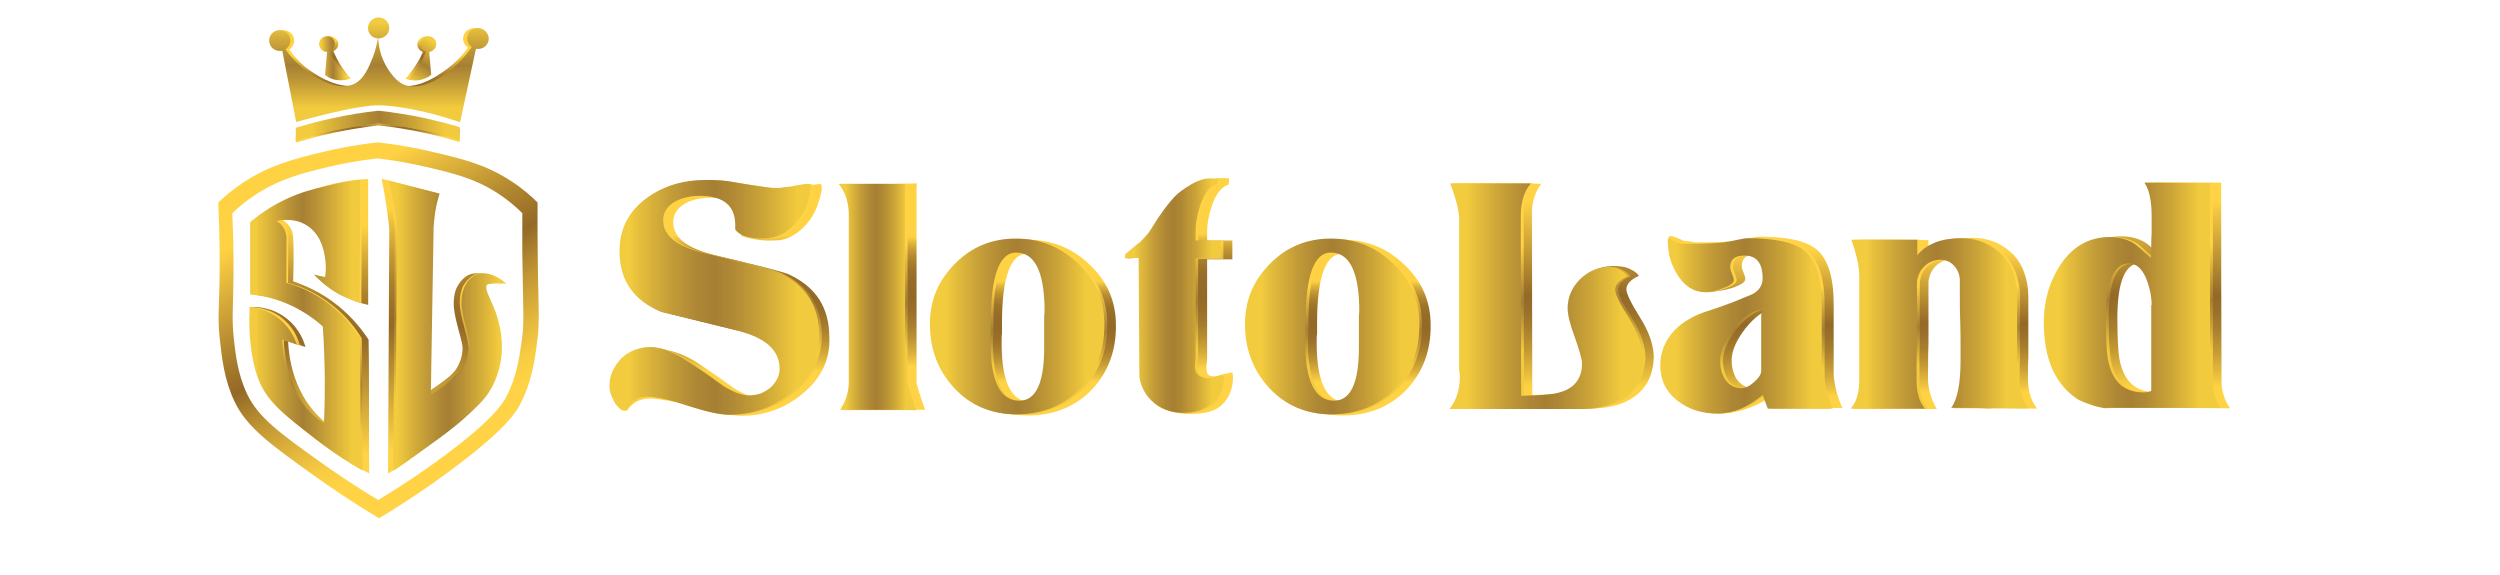 <svg width="126" height="29" viewBox="0 0 126 29" fill="none" xmlns="http://www.w3.org/2000/svg">
<path d="M40.435 19.853C39.545 20.596 38.51 20.958 37.31 20.958C36.947 20.958 36.365 20.805 35.203 20.501C35.203 20.501 34.385 20.291 33.186 20.12C32.877 20.081 32.423 20.024 32.005 20.291C31.805 20.424 31.678 20.577 31.605 20.691C31.369 20.748 31.206 20.615 31.187 20.501C31.187 20.405 31.296 20.272 31.46 20.234C31.333 20.005 31.26 19.777 31.26 19.529C31.26 19.262 31.315 18.996 31.424 18.767C31.46 18.672 31.514 18.596 31.551 18.52C31.66 18.348 31.751 18.253 31.86 18.158C32.187 17.815 32.368 17.643 32.441 17.605C32.532 17.567 32.659 17.51 33.077 17.567C33.349 17.586 34.113 17.681 34.876 18.119C35.057 18.215 35.312 18.386 35.33 18.405C35.512 18.52 35.693 18.653 35.893 18.786C36.238 19.015 36.493 19.205 36.674 19.339C36.856 19.472 36.965 19.548 37.02 19.586C37.528 19.891 37.946 20.044 38.273 20.044C38.491 20.044 38.691 20.005 38.873 19.948C39.054 19.872 39.218 19.777 39.363 19.663C39.509 19.529 39.618 19.396 39.709 19.224C39.8 19.053 39.836 18.881 39.836 18.691C39.836 17.777 39.145 17.148 37.746 16.786C37.092 16.634 36.438 16.462 35.802 16.31C35.166 16.157 34.512 15.986 33.858 15.834C32.459 15.243 31.769 14.233 31.769 12.767C31.769 11.662 32.223 10.766 33.132 10.1C33.368 9.928 34.549 9.052 36.111 9.185C37.274 9.281 37.674 9.852 38.964 9.757C39.382 9.719 39.709 9.643 39.927 9.566C39.999 9.566 40.127 9.566 40.272 9.528C40.508 9.471 40.508 9.395 40.726 9.338C40.908 9.3 40.89 9.338 41.235 9.281C41.307 9.262 41.326 9.262 41.362 9.281C41.507 9.376 41.344 9.928 41.289 10.081C41.199 10.366 41.071 10.805 40.69 11.243C40.363 11.643 39.981 11.909 39.581 12.043C39.509 12.062 39.345 12.119 39 12.119C38.637 12.138 38.055 12.119 37.347 11.89C37.419 11.738 37.492 11.585 37.565 11.433C37.565 10.462 36.965 9.966 35.784 9.966C35.312 9.966 34.912 10.062 34.567 10.233C34.149 10.462 33.931 10.786 33.931 11.205C33.931 11.966 34.603 12.5 35.966 12.843C38.273 13.395 39.527 13.719 39.763 13.833C41.126 14.462 41.798 15.51 41.798 16.996C41.852 18.119 41.38 19.091 40.435 19.853Z" fill="url(#paint0_linear_12781_3317)"/>
<path d="M42.943 20.653C43.052 20.482 43.215 20.196 43.288 19.815C43.324 19.624 43.342 19.434 43.342 19.3V10.919C43.342 10.29 43.179 9.757 42.834 9.319C43.96 9.3 45.087 9.281 46.213 9.242C46.213 9.3 46.195 9.357 46.195 9.433C46.195 9.452 46.195 9.49 46.195 9.509V19.32C46.249 19.529 46.322 19.758 46.395 19.986C46.468 20.215 46.54 20.444 46.631 20.653C45.395 20.634 44.178 20.653 42.943 20.653Z" fill="url(#paint1_linear_12781_3317)"/>
<path d="M55.025 19.643C54.189 20.501 53.117 20.939 51.809 20.939C50.519 20.939 49.465 20.482 48.648 19.586C47.848 18.71 47.449 17.643 47.449 16.386C47.449 15.205 47.866 14.195 48.702 13.357C49.538 12.5 50.574 12.081 51.773 12.081C53.008 12.081 54.044 12.5 54.916 13.338C55.806 14.176 56.242 15.186 56.242 16.386C56.261 17.681 55.843 18.767 55.025 19.643ZM51.773 12.786C50.937 12.786 50.501 13.948 50.501 16.291V16.805C50.483 16.919 50.483 17.015 50.483 17.091C50.483 17.167 50.483 17.243 50.483 17.3C50.483 19.262 50.973 20.253 51.936 20.253C52.772 20.253 53.19 19.358 53.19 17.586C53.19 17.51 53.19 17.434 53.19 17.319C53.19 17.205 53.19 17.091 53.19 16.977C53.19 16.843 53.19 16.729 53.19 16.615C53.19 16.5 53.19 16.424 53.19 16.348V15.967C53.208 15.872 53.208 15.795 53.208 15.738C53.208 15.662 53.208 15.605 53.208 15.548C53.172 13.7 52.718 12.786 51.773 12.786Z" fill="url(#paint2_linear_12781_3317)"/>
<path d="M61.602 20.386C61.202 20.767 60.73 20.825 60.185 20.863C60.094 20.863 59.404 20.92 58.659 20.615C58.295 20.462 58.205 20.348 58.15 20.253C58.023 20.043 58.077 19.853 58.059 19.358C58.041 19.091 58.005 18.862 57.986 18.729L57.95 13.205V13.033C57.914 13.014 57.859 13.014 57.769 13.014C57.623 13.014 57.569 13.033 57.514 13.033C57.46 13.033 57.369 12.995 57.278 12.843C57.387 12.748 57.514 12.652 57.623 12.557C57.732 12.462 57.859 12.348 57.986 12.271C58.114 12.138 58.241 12.024 58.332 11.909C58.441 11.795 58.513 11.681 58.586 11.566C59.022 10.843 59.422 10.309 59.767 9.947C60.076 9.623 60.421 9.452 60.585 9.338C60.875 9.166 61.148 9.052 61.384 8.976C61.493 8.976 61.602 8.976 61.711 8.976C61.784 8.976 61.875 8.995 61.947 8.995C61.947 9.09 61.929 9.204 61.929 9.3C61.584 9.395 61.293 9.757 61.093 10.328C60.93 10.805 60.839 11.262 60.839 11.7C60.839 11.833 60.839 11.966 60.839 12.119C61.257 12.119 61.675 12.119 62.111 12.119C62.111 12.443 62.111 12.748 62.111 13.071H60.839V18.062C60.839 18.1 60.839 18.177 60.821 18.291C60.803 18.386 60.803 18.481 60.803 18.539C60.803 18.615 60.803 18.786 60.894 18.881C61.075 19.072 61.548 18.901 61.548 18.881C61.548 18.881 62.093 18.767 62.111 18.767C62.165 18.919 62.22 19.796 61.602 20.386Z" fill="url(#paint3_linear_12781_3317)"/>
<path d="M70.886 19.643C70.051 20.501 68.979 20.939 67.671 20.939C66.381 20.939 65.327 20.482 64.509 19.586C63.71 18.71 63.31 17.643 63.31 16.386C63.31 15.205 63.728 14.195 64.564 13.357C65.4 12.5 66.435 12.081 67.634 12.081C68.87 12.081 69.905 12.5 70.778 13.338C71.668 14.176 72.104 15.186 72.104 16.386C72.122 17.681 71.704 18.767 70.886 19.643ZM67.652 12.786C66.817 12.786 66.381 13.948 66.381 16.291V16.805C66.362 16.919 66.362 17.015 66.362 17.091C66.362 17.167 66.362 17.243 66.362 17.3C66.362 19.262 66.853 20.253 67.816 20.253C68.652 20.253 69.07 19.358 69.07 17.586C69.07 17.51 69.07 17.434 69.07 17.319C69.07 17.205 69.07 17.091 69.07 16.977C69.07 16.843 69.07 16.729 69.07 16.615C69.07 16.5 69.07 16.424 69.07 16.348V15.967C69.088 15.872 69.088 15.795 69.088 15.738C69.088 15.662 69.088 15.605 69.088 15.548C69.051 13.7 68.579 12.786 67.652 12.786Z" fill="url(#paint4_linear_12781_3317)"/>
<path d="M39.999 19.815C39.109 20.558 38.073 20.92 36.874 20.92C36.402 20.92 35.711 20.767 34.767 20.462C33.858 20.158 33.168 20.005 32.695 20.005C32.223 20.005 31.841 20.234 31.551 20.691C31.333 20.615 31.151 20.444 31.042 20.177C30.915 19.948 30.842 19.72 30.842 19.472C30.842 19.205 30.897 18.939 31.006 18.71C31.115 18.481 31.26 18.272 31.442 18.081C31.623 17.91 31.841 17.758 32.096 17.662C32.35 17.567 32.605 17.51 32.877 17.51C33.313 17.51 33.84 17.681 34.458 18.024C34.585 18.1 34.73 18.196 34.912 18.31C35.094 18.424 35.275 18.558 35.475 18.691C35.821 18.919 36.075 19.11 36.257 19.243C36.438 19.377 36.547 19.453 36.602 19.491C37.11 19.796 37.528 19.948 37.855 19.948C38.073 19.948 38.273 19.91 38.455 19.853C38.637 19.777 38.8 19.681 38.946 19.567C39.091 19.434 39.2 19.3 39.291 19.129C39.382 18.958 39.418 18.786 39.418 18.596C39.418 17.681 38.727 17.053 37.328 16.691C36.674 16.538 36.02 16.367 35.384 16.215C34.748 16.062 34.094 15.891 33.44 15.738C32.041 15.148 31.351 14.138 31.351 12.671C31.351 11.566 31.805 10.671 32.714 10.004C33.549 9.395 34.531 9.09 35.693 9.09C35.966 9.09 36.22 9.09 36.456 9.109C36.693 9.128 36.929 9.166 37.147 9.204C37.71 9.3 38.146 9.376 38.473 9.414C38.8 9.471 39.018 9.49 39.127 9.49C39.218 9.49 39.273 9.49 39.345 9.49C39.418 9.49 39.472 9.49 39.527 9.471C39.636 9.452 39.763 9.452 39.872 9.433C39.981 9.414 40.09 9.414 40.181 9.376C40.599 9.3 40.817 9.281 40.835 9.281C40.926 9.281 40.98 9.319 40.98 9.376C40.98 10.024 40.762 10.633 40.308 11.166C39.836 11.757 39.273 12.043 38.618 12.043C37.855 12.043 37.383 11.89 37.183 11.585V11.357C37.183 10.385 36.584 9.89 35.403 9.89C34.93 9.89 34.531 9.985 34.185 10.157C33.767 10.385 33.549 10.709 33.549 11.128C33.549 11.89 34.222 12.424 35.584 12.767C37.892 13.319 39.145 13.643 39.382 13.757C40.744 14.386 41.416 15.434 41.416 16.919C41.416 18.081 40.944 19.053 39.999 19.815Z" fill="url(#paint5_linear_12781_3317)"/>
<path d="M42.47 20.672C42.761 20.234 42.906 19.758 42.906 19.262V10.881C42.906 10.252 42.743 9.719 42.398 9.281H45.777C45.759 9.376 45.741 9.433 45.741 9.471V19.282C45.741 19.32 45.813 19.548 45.941 19.948C46.05 20.329 46.14 20.577 46.195 20.672H42.47Z" fill="url(#paint6_linear_12781_3317)"/>
<path d="M54.589 19.605C53.753 20.462 52.681 20.901 51.373 20.901C50.083 20.901 49.029 20.444 48.212 19.548C47.412 18.672 47.013 17.605 47.013 16.348C47.013 15.167 47.431 14.157 48.266 13.319C49.102 12.462 50.138 12.043 51.337 12.043C52.572 12.043 53.608 12.462 54.48 13.3C55.37 14.138 55.806 15.148 55.806 16.348C55.825 17.643 55.407 18.729 54.589 19.605ZM51.337 12.748C50.501 12.748 50.065 13.91 50.065 16.253V16.767C50.047 16.881 50.047 16.977 50.047 17.053C50.047 17.129 50.047 17.205 50.047 17.262C50.047 19.224 50.537 20.215 51.5 20.215C52.336 20.215 52.754 19.32 52.754 17.548C52.754 17.472 52.754 17.396 52.754 17.281C52.754 17.167 52.754 17.053 52.754 16.938C52.754 16.805 52.754 16.691 52.754 16.576C52.754 16.462 52.754 16.386 52.754 16.31V15.91C52.772 15.815 52.772 15.738 52.772 15.681C52.772 15.605 52.772 15.548 52.772 15.491C52.754 13.681 52.282 12.748 51.337 12.748Z" fill="url(#paint7_linear_12781_3317)"/>
<path d="M61.166 20.348C60.821 20.672 60.349 20.825 59.749 20.825C59.24 20.825 58.804 20.691 58.423 20.424C58.041 20.158 57.769 19.796 57.623 19.339C57.569 19.205 57.55 18.996 57.55 18.71L57.514 13.186V13.014C57.478 12.995 57.423 12.995 57.333 12.995C57.278 12.995 57.187 12.995 57.078 13.014C56.969 13.033 56.896 13.033 56.824 13.033L56.842 12.824C56.951 12.729 57.078 12.633 57.187 12.538C57.296 12.443 57.423 12.329 57.55 12.252C57.678 12.119 57.805 12.005 57.896 11.89C58.005 11.776 58.077 11.662 58.15 11.547C58.586 10.824 58.986 10.29 59.331 9.928C59.531 9.719 59.803 9.528 60.149 9.319C60.512 9.109 60.821 9.014 61.057 9.014H61.221H61.511L61.475 9.281C61.13 9.376 60.839 9.738 60.639 10.309C60.476 10.786 60.385 11.243 60.385 11.681V12.157H61.657V13.052H60.385V18.043C60.385 18.081 60.385 18.158 60.367 18.272C60.349 18.367 60.349 18.462 60.349 18.52C60.349 18.901 60.603 19.11 61.093 19.11C61.075 19.11 61.275 19.053 61.693 18.939C61.693 19.548 61.511 20.024 61.166 20.348Z" fill="url(#paint8_linear_12781_3317)"/>
<path d="M70.451 19.605C69.615 20.462 68.543 20.901 67.235 20.901C65.945 20.901 64.891 20.444 64.073 19.548C63.274 18.672 62.874 17.605 62.874 16.348C62.874 15.167 63.292 14.157 64.128 13.319C64.963 12.462 65.999 12.043 67.198 12.043C68.434 12.043 69.469 12.462 70.341 13.3C71.232 14.138 71.668 15.148 71.668 16.348C71.686 17.643 71.268 18.729 70.451 19.605ZM67.216 12.748C66.381 12.748 65.945 13.91 65.945 16.253V16.767C65.926 16.881 65.926 16.977 65.926 17.053C65.926 17.129 65.926 17.205 65.926 17.262C65.926 19.224 66.417 20.215 67.38 20.215C68.216 20.215 68.634 19.32 68.634 17.548C68.634 17.472 68.634 17.396 68.634 17.281C68.634 17.167 68.634 17.053 68.634 16.938C68.634 16.805 68.634 16.691 68.634 16.576C68.634 16.462 68.634 16.386 68.634 16.31V15.91C68.652 15.815 68.652 15.738 68.652 15.681C68.652 15.605 68.652 15.548 68.652 15.491C68.615 13.681 68.143 12.748 67.216 12.748Z" fill="url(#paint9_linear_12781_3317)"/>
<path d="M39.872 19.796C38.982 20.539 37.946 20.901 36.747 20.901C36.275 20.901 35.584 20.748 34.639 20.444C33.731 20.139 33.041 19.986 32.568 19.986C32.096 19.986 31.714 20.215 31.424 20.672C31.206 20.596 31.024 20.424 30.915 20.158C30.788 19.929 30.715 19.701 30.715 19.453C30.715 19.186 30.77 18.919 30.878 18.691C30.988 18.462 31.133 18.253 31.315 18.062C31.496 17.891 31.714 17.738 31.969 17.643C32.223 17.548 32.477 17.491 32.75 17.491C33.186 17.491 33.713 17.662 34.331 18.005C34.458 18.081 34.603 18.177 34.785 18.291C34.967 18.405 35.148 18.539 35.348 18.672C35.693 18.901 35.948 19.091 36.129 19.224C36.311 19.358 36.42 19.434 36.475 19.472C36.983 19.777 37.401 19.929 37.728 19.929C37.946 19.929 38.146 19.891 38.328 19.834C38.51 19.758 38.673 19.663 38.818 19.548C38.964 19.415 39.073 19.282 39.164 19.11C39.254 18.939 39.291 18.767 39.291 18.577C39.291 17.662 38.6 17.034 37.201 16.672C36.547 16.519 35.893 16.348 35.257 16.195C34.621 16.043 33.967 15.872 33.313 15.719C31.914 15.129 31.224 14.119 31.224 12.652C31.224 11.547 31.678 10.652 32.586 9.985C33.422 9.376 34.403 9.071 35.566 9.071C35.839 9.071 36.093 9.071 36.329 9.09C36.565 9.109 36.802 9.147 37.02 9.185C37.583 9.281 38.019 9.357 38.346 9.395C38.673 9.452 38.891 9.471 39 9.471C39.091 9.471 39.145 9.471 39.218 9.471C39.291 9.471 39.345 9.471 39.4 9.452C39.509 9.433 39.636 9.433 39.745 9.414C39.854 9.395 39.963 9.395 40.054 9.357C40.472 9.281 40.69 9.262 40.708 9.262C40.799 9.262 40.853 9.3 40.853 9.357C40.853 10.004 40.635 10.614 40.181 11.147C39.709 11.738 39.145 12.024 38.491 12.024C37.728 12.024 37.256 11.871 37.056 11.566V11.338C37.056 10.366 36.456 9.871 35.275 9.871C34.803 9.871 34.403 9.966 34.058 10.138C33.64 10.366 33.422 10.69 33.422 11.109C33.422 11.871 34.094 12.405 35.457 12.748C37.765 13.3 39.018 13.624 39.254 13.738C40.617 14.367 41.289 15.415 41.289 16.9C41.289 18.062 40.817 19.034 39.872 19.796Z" fill="url(#paint10_linear_12781_3317)"/>
<path d="M42.343 20.653C42.634 20.215 42.779 19.739 42.779 19.243V10.862C42.779 10.233 42.616 9.7 42.27 9.262H45.65C45.632 9.357 45.614 9.414 45.614 9.452V19.262C45.614 19.3 45.686 19.529 45.813 19.929C45.922 20.31 46.013 20.558 46.068 20.653H42.343Z" fill="url(#paint11_linear_12781_3317)"/>
<path d="M54.444 19.586C53.608 20.444 52.536 20.882 51.228 20.882C49.938 20.882 48.884 20.424 48.066 19.529C47.267 18.653 46.867 17.586 46.867 16.329C46.867 15.148 47.285 14.138 48.121 13.3C48.957 12.443 49.992 12.024 51.191 12.024C52.427 12.024 53.462 12.443 54.335 13.281C55.225 14.119 55.661 15.129 55.661 16.329C55.679 17.643 55.261 18.71 54.444 19.586ZM51.21 12.729C50.374 12.729 49.938 13.89 49.938 16.234V16.748C49.92 16.862 49.92 16.957 49.92 17.034C49.92 17.11 49.92 17.186 49.92 17.243C49.92 19.205 50.41 20.196 51.373 20.196C52.209 20.196 52.627 19.3 52.627 17.529C52.627 17.453 52.627 17.377 52.627 17.262C52.627 17.148 52.627 17.034 52.627 16.919C52.627 16.786 52.627 16.672 52.627 16.557C52.627 16.443 52.627 16.367 52.627 16.291V15.891C52.645 15.795 52.645 15.719 52.645 15.662C52.645 15.586 52.645 15.529 52.645 15.472C52.609 13.662 52.136 12.729 51.21 12.729Z" fill="url(#paint12_linear_12781_3317)"/>
<path d="M61.039 20.329C60.694 20.653 60.221 20.805 59.622 20.805C59.113 20.805 58.677 20.672 58.295 20.405C57.914 20.139 57.641 19.777 57.496 19.32C57.441 19.186 57.423 18.977 57.423 18.691L57.387 13.167V12.995C57.351 12.976 57.296 12.976 57.205 12.976C57.151 12.976 57.06 12.976 56.951 12.995C56.842 13.014 56.769 13.014 56.697 13.014L56.715 12.805C56.824 12.71 56.951 12.614 57.06 12.519C57.169 12.424 57.296 12.309 57.423 12.233C57.55 12.1 57.678 11.986 57.769 11.871C57.878 11.757 57.95 11.643 58.023 11.528C58.459 10.805 58.859 10.271 59.204 9.909C59.404 9.7 59.676 9.509 60.022 9.3C60.385 9.09 60.694 8.995 60.93 8.995H61.093H61.384L61.348 9.262C61.003 9.357 60.712 9.719 60.512 10.29C60.349 10.766 60.258 11.224 60.258 11.662V12.119H61.529V13.014H60.258V18.005C60.258 18.043 60.258 18.119 60.239 18.234C60.221 18.329 60.221 18.424 60.221 18.481C60.221 18.862 60.476 19.072 60.966 19.072C60.948 19.072 61.148 19.015 61.566 18.901C61.566 19.529 61.366 20.005 61.039 20.329Z" fill="url(#paint13_linear_12781_3317)"/>
<path d="M70.323 19.586C69.487 20.444 68.415 20.882 67.107 20.882C65.817 20.882 64.764 20.424 63.946 19.529C63.147 18.653 62.747 17.586 62.747 16.329C62.747 15.148 63.165 14.138 64.001 13.3C64.836 12.443 65.872 12.024 67.071 12.024C68.306 12.024 69.342 12.443 70.214 13.281C71.105 14.119 71.541 15.129 71.541 16.329C71.541 17.643 71.141 18.71 70.323 19.586ZM67.071 12.729C66.235 12.729 65.799 13.89 65.799 16.234V16.748C65.781 16.862 65.781 16.957 65.781 17.034C65.781 17.11 65.781 17.186 65.781 17.243C65.781 19.205 66.272 20.196 67.235 20.196C68.07 20.196 68.488 19.3 68.488 17.529C68.488 17.453 68.488 17.377 68.488 17.262C68.488 17.148 68.488 17.034 68.488 16.919C68.488 16.786 68.488 16.672 68.488 16.557C68.488 16.443 68.488 16.367 68.488 16.291V15.891C68.506 15.795 68.506 15.719 68.506 15.662C68.506 15.586 68.506 15.529 68.506 15.472C68.47 13.662 67.998 12.729 67.071 12.729Z" fill="url(#paint14_linear_12781_3317)"/>
<path d="M82.406 19.967C81.861 20.367 81.17 20.577 80.28 20.577H73.612C73.957 20.158 74.139 19.605 74.139 18.939C74.139 18.901 74.139 18.824 74.121 18.729C74.102 18.634 74.102 18.577 74.102 18.52V10.995C74.084 10.786 74.066 10.519 73.993 10.252C73.884 9.833 73.739 9.49 73.594 9.242C74.956 9.242 76.319 9.262 77.682 9.262C77.573 9.414 77.427 9.623 77.337 9.928C77.209 10.309 77.191 10.652 77.209 10.862L77.228 19.91C78.245 19.891 78.917 19.834 79.226 19.72C79.935 19.51 80.298 19.015 80.298 18.272C80.298 18.081 80.171 17.643 79.935 16.957C79.68 16.291 79.571 15.815 79.571 15.491C79.571 15.281 79.608 15.072 79.662 14.881C79.789 14.481 80.207 14.367 80.207 14.043C80.207 13.929 80.171 13.929 80.189 13.852C80.262 13.491 81.134 13.338 81.715 13.433C81.915 13.452 82.06 13.509 82.206 13.586C82.406 13.681 82.533 13.795 82.606 13.91H82.587C82.169 14.1 81.97 14.329 81.97 14.576C81.97 14.805 82.206 15.281 82.66 16.005C83.114 16.729 83.35 17.396 83.35 18.043C83.314 18.881 83.005 19.529 82.406 19.967Z" fill="url(#paint15_linear_12781_3317)"/>
<path d="M89.673 20.539C89.582 20.31 89.51 20.101 89.419 19.872C88.947 20.215 88.165 20.691 87.13 20.805C86.585 20.863 85.93 20.92 85.331 20.501C84.768 20.101 84.513 19.472 84.441 19.282C84.259 18.824 84.259 18.443 84.259 18.348C84.259 17.681 84.513 17.091 84.986 16.576C85.422 16.138 86.003 15.815 86.694 15.605C87.166 15.453 87.584 15.3 87.984 15.148C88.292 15.014 88.601 14.9 88.91 14.767C89.255 14.576 89.419 14.31 89.419 13.967C89.419 13.205 89.11 12.824 88.51 12.824C88.02 12.824 87.784 13.014 87.784 13.414C87.784 13.491 87.82 13.605 87.874 13.738C87.929 13.871 87.965 13.986 87.965 14.062C87.965 14.214 87.766 14.348 87.348 14.5C87.202 14.538 86.948 14.633 86.548 14.671C86.112 14.71 85.876 14.729 85.712 14.633C85.531 14.538 85.385 14.271 85.113 13.776C84.877 13.338 84.949 13.395 84.822 13.205C84.459 12.633 84.059 12.5 84.059 12.138C84.059 12.1 84.059 11.966 84.15 11.909C84.204 11.871 84.259 11.89 84.513 11.986C84.877 12.138 84.895 12.157 84.986 12.157C85.04 12.157 85.113 12.157 85.222 12.176C85.313 12.195 85.385 12.214 85.422 12.214H85.64C86.039 12.214 86.403 12.214 86.712 12.195C87.021 12.176 87.275 12.176 87.493 12.138C87.547 12.119 87.62 12.119 87.729 12.1C87.82 12.081 87.947 12.062 88.093 12.024C88.365 11.966 88.565 11.928 88.692 11.928C90.073 11.928 91.036 12.138 91.563 12.576C92.126 13.052 92.417 13.967 92.417 15.319V18.939C92.435 19.129 92.471 19.358 92.526 19.605C92.617 19.986 92.744 20.31 92.853 20.558C91.781 20.577 90.727 20.558 89.673 20.539ZM87.965 16.557C87.511 17.148 87.275 17.681 87.275 18.158C87.275 18.538 87.366 18.843 87.529 19.11C87.747 19.415 88.02 19.548 88.365 19.548C88.547 19.548 88.747 19.453 88.983 19.243C89.219 19.034 89.346 18.843 89.346 18.672V16.615C89.346 16.481 89.346 16.348 89.346 16.176C89.346 16.005 89.346 15.795 89.364 15.567C88.91 15.624 88.438 15.967 87.965 16.557Z" fill="url(#paint16_linear_12781_3317)"/>
<path d="M100.774 20.558C100.411 20.558 100.048 20.539 99.684 20.539C99.43 20.539 99.175 20.539 98.921 20.539C99.23 20.12 99.394 19.32 99.394 18.158C99.394 17.929 99.394 17.643 99.394 17.319C99.394 16.996 99.394 16.596 99.375 16.138C99.357 15.681 99.357 15.281 99.357 14.957C99.357 14.633 99.357 14.348 99.357 14.119C99.357 13.852 99.266 13.605 99.085 13.395C98.903 13.186 98.667 13.071 98.394 13.071C98.067 13.071 97.795 13.186 97.577 13.395C97.359 13.605 97.231 13.871 97.195 14.195V15.376V17.3C97.177 17.719 97.177 18.1 97.177 18.424C97.177 18.996 97.159 19.091 97.177 19.224C97.195 19.548 97.286 20.043 97.613 20.615C96.359 20.596 95.106 20.596 93.852 20.577C93.943 20.444 94.088 20.253 94.179 19.967C94.288 19.624 94.306 19.32 94.288 19.148V13.91C94.288 13.681 94.252 13.395 94.179 13.09C94.088 12.671 93.943 12.329 93.816 12.081C94.942 12.081 96.069 12.081 97.195 12.1C97.195 12.348 97.195 12.595 97.195 12.843C97.668 12.271 98.412 11.986 99.394 11.986C99.83 11.986 100.211 12.062 100.575 12.214C100.92 12.367 101.229 12.576 101.465 12.824C101.719 13.09 101.901 13.395 102.028 13.757C102.155 14.119 102.228 14.519 102.228 14.938V16.919V18.043C102.21 18.291 102.21 18.52 102.21 18.691C102.21 18.881 102.21 19.034 102.21 19.148C102.21 19.415 102.246 19.815 102.446 20.234C102.519 20.386 102.609 20.501 102.664 20.596C102.028 20.596 101.41 20.577 100.774 20.558Z" fill="url(#paint17_linear_12781_3317)"/>
<path d="M106.77 20.539C106.588 20.539 106.352 20.482 106.025 20.386C105.862 20.329 105.716 20.272 105.607 20.234C105.498 20.196 105.407 20.139 105.317 20.101C104.154 19.339 103.591 18.043 103.591 16.215C103.591 15.129 103.863 14.176 104.408 13.338C105.026 12.386 105.862 11.909 106.915 11.909C107.352 11.909 107.733 12.005 108.078 12.195C108.151 12.233 108.278 12.329 108.424 12.462C108.569 12.595 108.751 12.748 108.987 12.957C109.005 12.919 109.005 12.805 109.005 12.671C109.005 12.576 109.005 12.443 109.005 12.29C109.005 12.138 109.005 11.947 109.023 11.757V10.843C109.041 10.652 109.078 10.271 108.932 9.833C108.841 9.547 108.696 9.338 108.587 9.204C109.714 9.204 110.822 9.204 111.948 9.204C111.948 12.519 111.948 15.834 111.966 19.167C111.966 19.339 111.966 19.605 112.075 19.929C112.166 20.215 112.293 20.444 112.403 20.577C110.495 20.558 108.623 20.558 106.77 20.539ZM109.023 15.357C109.023 14.919 108.932 14.5 108.769 14.062C108.551 13.529 108.26 13.262 107.878 13.262C107.115 13.262 106.716 14.176 106.716 16.024C106.716 17.243 106.77 18.062 106.897 18.424C107.152 19.3 107.715 19.758 108.605 19.758C108.769 19.758 108.896 19.739 109.005 19.681V15.357H109.023Z" fill="url(#paint18_linear_12781_3317)"/>
<path d="M81.988 20.005C81.443 20.405 80.752 20.615 79.862 20.615H73.194C73.539 20.196 73.721 19.643 73.721 18.977C73.721 18.939 73.721 18.862 73.703 18.767C73.685 18.672 73.685 18.615 73.685 18.558V11.033C73.685 10.633 73.539 10.043 73.23 9.242H77.3C76.955 9.643 76.791 10.195 76.791 10.9L76.81 19.948C77.827 19.929 78.499 19.872 78.808 19.758C79.517 19.548 79.88 19.053 79.88 18.31C79.88 18.119 79.753 17.681 79.517 16.996C79.263 16.329 79.153 15.853 79.153 15.529C79.153 14.976 79.371 14.481 79.789 14.062C80.225 13.643 80.716 13.452 81.297 13.452C81.425 13.452 81.588 13.509 81.788 13.605C81.988 13.7 82.115 13.814 82.188 13.929H82.169C81.752 14.119 81.552 14.348 81.552 14.595C81.552 14.824 81.788 15.3 82.242 16.024C82.696 16.748 82.933 17.415 82.933 18.062C82.878 18.901 82.569 19.548 81.988 20.005Z" fill="url(#paint19_linear_12781_3317)"/>
<path d="M89.237 20.577L88.983 19.91C88.256 20.52 87.493 20.843 86.694 20.843C85.912 20.843 85.258 20.634 84.713 20.215C84.114 19.758 83.823 19.148 83.823 18.405C83.823 17.738 84.077 17.148 84.55 16.634C84.986 16.195 85.567 15.872 86.257 15.662C86.73 15.51 87.148 15.357 87.547 15.205C87.856 15.072 88.165 14.957 88.474 14.824C88.819 14.633 88.983 14.367 88.983 14.024C88.983 13.262 88.674 12.881 88.074 12.881C87.584 12.881 87.348 13.071 87.348 13.471C87.348 13.548 87.384 13.662 87.438 13.795C87.493 13.929 87.529 14.043 87.529 14.119C87.529 14.271 87.329 14.405 86.912 14.557C86.603 14.671 86.33 14.729 86.112 14.729C85.513 14.729 85.04 14.424 84.677 13.833C84.368 13.338 84.204 12.786 84.204 12.157C84.204 12.062 84.222 12.024 84.241 12.024C84.259 12.024 84.295 12.043 84.35 12.062C84.422 12.1 84.477 12.119 84.55 12.157C84.622 12.195 84.695 12.214 84.768 12.252C84.84 12.29 84.913 12.29 84.968 12.29H85.186C85.585 12.29 85.949 12.29 86.257 12.271C86.566 12.252 86.821 12.252 87.039 12.214C87.093 12.195 87.166 12.195 87.275 12.176C87.366 12.157 87.493 12.138 87.638 12.1C87.911 12.043 88.111 12.005 88.238 12.005C89.619 12.005 90.582 12.214 91.109 12.652C91.672 13.129 91.963 14.043 91.963 15.395V19.015C91.963 19.377 92.09 19.91 92.362 20.596H89.237V20.577ZM87.529 16.576C87.075 17.167 86.839 17.7 86.839 18.177C86.839 18.558 86.93 18.862 87.093 19.129C87.311 19.434 87.584 19.567 87.929 19.567C88.111 19.567 88.311 19.472 88.547 19.262C88.783 19.053 88.91 18.862 88.91 18.691V16.653C88.91 16.519 88.91 16.386 88.91 16.215C88.91 16.043 88.91 15.834 88.928 15.605C88.474 15.662 88.002 15.986 87.529 16.576Z" fill="url(#paint20_linear_12781_3317)"/>
<path d="M100.338 20.596C99.92 20.577 99.575 20.577 99.248 20.577C98.921 20.577 98.685 20.577 98.485 20.577C98.794 20.158 98.957 19.358 98.957 18.196C98.957 17.967 98.957 17.681 98.957 17.358C98.957 17.034 98.957 16.634 98.939 16.176C98.921 15.719 98.921 15.319 98.921 14.995C98.921 14.671 98.921 14.386 98.921 14.157C98.921 13.89 98.83 13.643 98.649 13.433C98.467 13.224 98.231 13.11 97.958 13.11C97.631 13.11 97.359 13.224 97.141 13.433C96.923 13.643 96.795 13.91 96.759 14.233V15.395V17.319C96.741 17.738 96.741 18.119 96.741 18.443C96.741 18.748 96.741 19.015 96.741 19.243C96.741 19.796 96.886 20.253 97.159 20.596H93.416C93.707 20.272 93.852 19.796 93.852 19.167V13.929C93.852 13.452 93.725 12.843 93.452 12.081H96.777V12.862C97.25 12.29 97.995 12.005 98.976 12.005C99.412 12.005 99.793 12.081 100.157 12.233C100.502 12.386 100.811 12.595 101.047 12.843C101.301 13.11 101.483 13.414 101.61 13.776C101.737 14.138 101.81 14.538 101.81 14.957V16.938V18.062C101.792 18.31 101.792 18.538 101.792 18.71C101.792 18.901 101.792 19.053 101.792 19.167C101.792 19.72 101.937 20.196 102.228 20.577H100.338V20.596Z" fill="url(#paint21_linear_12781_3317)"/>
<path d="M106.334 20.577C106.152 20.577 105.916 20.52 105.589 20.424C105.426 20.367 105.28 20.31 105.171 20.272C105.062 20.234 104.971 20.177 104.881 20.139C103.718 19.377 103.155 18.081 103.155 16.253C103.155 15.167 103.427 14.214 103.972 13.376C104.59 12.424 105.426 11.947 106.48 11.947C106.916 11.947 107.297 12.043 107.642 12.233C107.715 12.271 107.842 12.367 107.988 12.5C108.133 12.633 108.315 12.786 108.551 12.995C108.569 12.957 108.569 12.843 108.569 12.71C108.569 12.614 108.569 12.481 108.569 12.329C108.569 12.176 108.569 11.986 108.587 11.795V10.881C108.587 10.1 108.46 9.547 108.224 9.204L111.53 9.223V19.186C111.53 19.739 111.658 20.196 111.93 20.558H106.334V20.577ZM108.587 15.376C108.587 14.938 108.496 14.519 108.333 14.081C108.115 13.548 107.824 13.281 107.442 13.281C106.679 13.281 106.28 14.195 106.28 16.043C106.28 17.262 106.334 18.081 106.461 18.443C106.716 19.32 107.279 19.777 108.169 19.777C108.333 19.777 108.46 19.758 108.569 19.701V15.376H108.587Z" fill="url(#paint22_linear_12781_3317)"/>
<path d="M81.842 20.005C81.297 20.405 80.607 20.615 79.717 20.615H73.049C73.394 20.196 73.576 19.643 73.576 18.977C73.576 18.939 73.576 18.862 73.557 18.767C73.539 18.672 73.539 18.615 73.539 18.558V11.033C73.539 10.633 73.394 10.043 73.085 9.242H77.155C76.81 9.643 76.646 10.195 76.646 10.9L76.664 19.948C77.682 19.929 78.354 19.872 78.663 19.758C79.371 19.548 79.735 19.053 79.735 18.31C79.735 18.119 79.608 17.681 79.371 16.996C79.117 16.329 79.008 15.853 79.008 15.529C79.008 14.976 79.226 14.481 79.644 14.062C80.08 13.643 80.571 13.452 81.152 13.452C81.279 13.452 81.443 13.509 81.642 13.605C81.842 13.7 81.97 13.814 82.042 13.929H82.024C81.606 14.119 81.406 14.348 81.406 14.595C81.406 14.824 81.642 15.3 82.097 16.024C82.551 16.748 82.787 17.415 82.787 18.062C82.733 18.901 82.424 19.548 81.842 20.005Z" fill="url(#paint23_linear_12781_3317)"/>
<path d="M89.092 20.577L88.837 19.91C88.111 20.52 87.348 20.843 86.548 20.843C85.767 20.843 85.113 20.634 84.568 20.215C83.968 19.758 83.677 19.148 83.677 18.405C83.677 17.738 83.932 17.148 84.404 16.634C84.84 16.195 85.422 15.872 86.112 15.662C86.585 15.51 87.002 15.357 87.402 15.205C87.711 15.072 88.02 14.957 88.329 14.824C88.674 14.633 88.837 14.367 88.837 14.024C88.837 13.262 88.528 12.881 87.929 12.881C87.438 12.881 87.202 13.071 87.202 13.471C87.202 13.548 87.239 13.662 87.293 13.795C87.348 13.929 87.384 14.043 87.384 14.119C87.384 14.271 87.184 14.405 86.766 14.557C86.457 14.671 86.185 14.729 85.967 14.729C85.367 14.729 84.895 14.424 84.531 13.833C84.222 13.338 84.059 12.786 84.059 12.157C84.059 12.062 84.077 12.024 84.095 12.024C84.114 12.024 84.15 12.043 84.204 12.062C84.277 12.1 84.332 12.119 84.404 12.157C84.477 12.195 84.549 12.214 84.622 12.252C84.695 12.29 84.768 12.29 84.822 12.29H85.04C85.44 12.29 85.803 12.29 86.112 12.271C86.421 12.252 86.675 12.252 86.893 12.214C86.948 12.195 87.02 12.195 87.129 12.176C87.22 12.157 87.348 12.138 87.493 12.1C87.765 12.043 87.965 12.005 88.093 12.005C89.473 12.005 90.436 12.214 90.963 12.652C91.526 13.129 91.817 14.043 91.817 15.395V19.015C91.817 19.377 91.944 19.91 92.217 20.596H89.092V20.577ZM87.384 16.576C86.93 17.167 86.694 17.7 86.694 18.177C86.694 18.558 86.784 18.862 86.948 19.129C87.166 19.434 87.438 19.567 87.784 19.567C87.965 19.567 88.165 19.472 88.401 19.262C88.638 19.053 88.765 18.862 88.765 18.691V16.653C88.765 16.519 88.765 16.386 88.765 16.215C88.765 16.043 88.765 15.834 88.783 15.605C88.329 15.662 87.856 15.986 87.384 16.576Z" fill="url(#paint24_linear_12781_3317)"/>
<path d="M100.193 20.577C99.775 20.558 99.43 20.558 99.103 20.558C98.776 20.558 98.54 20.558 98.34 20.558C98.649 20.139 98.812 19.339 98.812 18.177C98.812 17.948 98.812 17.662 98.812 17.338C98.812 17.015 98.812 16.615 98.794 16.157C98.776 15.7 98.776 15.3 98.776 14.976C98.776 14.652 98.776 14.367 98.776 14.138C98.776 13.871 98.685 13.624 98.503 13.414C98.322 13.205 98.085 13.09 97.813 13.09C97.486 13.09 97.213 13.205 96.995 13.414C96.777 13.624 96.65 13.89 96.614 14.214V15.395V17.319C96.596 17.738 96.596 18.119 96.596 18.443C96.596 18.748 96.596 19.015 96.596 19.243C96.596 19.796 96.741 20.253 97.013 20.596H93.271C93.561 20.272 93.707 19.796 93.707 19.167V13.929C93.707 13.452 93.579 12.843 93.307 12.081H96.632V12.862C97.104 12.29 97.849 12.005 98.83 12.005C99.266 12.005 99.648 12.081 100.011 12.233C100.357 12.386 100.665 12.595 100.902 12.843C101.156 13.11 101.338 13.414 101.465 13.776C101.592 14.138 101.665 14.538 101.665 14.957V16.938V18.062C101.647 18.31 101.647 18.538 101.647 18.71C101.647 18.881 101.647 19.053 101.647 19.167C101.647 19.72 101.792 20.196 102.083 20.577H100.193Z" fill="url(#paint25_linear_12781_3317)"/>
<path d="M106.189 20.577C106.007 20.577 105.771 20.52 105.444 20.424C105.28 20.367 105.135 20.31 105.026 20.272C104.917 20.234 104.826 20.177 104.735 20.139C103.572 19.377 103.009 18.081 103.009 16.253C103.009 15.167 103.282 14.214 103.827 13.376C104.445 12.424 105.28 11.947 106.334 11.947C106.77 11.947 107.152 12.043 107.497 12.233C107.57 12.271 107.697 12.367 107.842 12.5C107.987 12.633 108.169 12.786 108.405 12.995C108.424 12.957 108.423 12.843 108.423 12.71C108.423 12.614 108.423 12.481 108.423 12.329C108.423 12.176 108.423 11.986 108.442 11.795V10.881C108.442 10.1 108.314 9.547 108.078 9.204L111.385 9.223V19.186C111.385 19.739 111.512 20.196 111.785 20.558H106.189V20.577ZM108.442 15.376C108.442 14.938 108.351 14.519 108.187 14.081C107.969 13.548 107.679 13.281 107.297 13.281C106.534 13.281 106.134 14.195 106.134 16.043C106.134 17.262 106.189 18.081 106.316 18.443C106.57 19.32 107.134 19.777 108.024 19.777C108.187 19.777 108.314 19.758 108.423 19.701V15.376H108.442Z" fill="url(#paint26_linear_12781_3317)"/>
<g clip-path="url(#clip0_12781_3317)">
<path d="M27.114 13.889C27.104 13.031 27.084 11.764 27.094 10.208C26.801 9.908 26.346 9.499 25.718 9.1C24.464 8.282 23.291 8.003 21.753 7.644C21.085 7.484 20.165 7.305 19.052 7.175C17.909 7.295 16.958 7.494 16.25 7.664C14.834 8.003 13.579 8.322 12.244 9.21C11.688 9.579 11.273 9.948 11 10.208C11.081 11.924 11.081 13.31 11.061 14.268C11.03 15.595 10.97 16.134 11.081 17.121C11.182 18.039 11.303 19.157 11.829 20.254C12.447 21.541 13.61 22.389 15.906 24.025C16.705 24.594 17.788 25.332 19.103 26.12C20.559 25.242 21.733 24.434 22.562 23.816C25.465 21.691 25.991 20.783 26.184 20.434C26.791 19.306 26.942 18.229 27.064 17.281C27.195 16.353 27.155 15.854 27.114 13.889ZM26.295 17.171C26.174 18.029 26.042 19.017 25.496 20.035C25.324 20.344 24.838 21.182 22.208 23.107C21.45 23.666 20.387 24.404 19.062 25.202C17.869 24.484 16.887 23.816 16.159 23.297C14.075 21.81 13.023 21.042 12.457 19.865C11.981 18.867 11.87 17.85 11.779 17.022C11.688 16.124 11.738 15.635 11.759 14.428C11.779 13.56 11.779 12.303 11.708 10.746C11.961 10.507 12.335 10.168 12.841 9.839C14.055 9.031 15.188 8.741 16.473 8.432C17.12 8.272 17.98 8.103 19.032 7.983C20.044 8.103 20.873 8.272 21.48 8.412C22.886 8.741 23.948 9.001 25.081 9.739C25.648 10.108 26.062 10.477 26.325 10.746C26.315 12.163 26.325 13.31 26.346 14.089C26.376 15.864 26.416 16.323 26.295 17.171Z" fill="url(#paint27_linear_12781_3317)"/>
<path d="M20.438 3.963C20.529 4.002 20.731 4.072 20.994 4.042C21.298 4.002 21.5 3.843 21.571 3.783C21.541 3.394 21.5 3.015 21.47 2.626C21.52 2.596 21.783 2.456 21.824 2.197C21.834 2.147 21.854 2.037 21.783 1.937C21.682 1.808 21.46 1.808 21.308 1.867C21.176 1.927 21.015 2.067 21.035 2.277C21.045 2.426 21.156 2.556 21.308 2.616C21.257 2.735 21.207 2.865 21.136 2.995C20.903 3.404 20.65 3.733 20.438 3.963Z" fill="url(#paint28_linear_12781_3317)"/>
<path d="M18.86 3.843C18.789 3.783 18.617 4.072 18.202 4.232C17.019 4.681 15.522 3.484 15.421 3.404C15.4 3.384 15.38 3.374 15.38 3.374C15.036 3.085 14.773 2.775 14.581 2.496C14.743 2.386 14.844 2.207 14.824 1.997C14.793 1.708 14.53 1.498 14.237 1.528C13.944 1.558 13.731 1.818 13.762 2.107C13.792 2.396 14.055 2.606 14.348 2.576C14.369 2.576 14.389 2.566 14.419 2.566C14.621 3.733 14.824 4.9 15.016 6.058C15.471 5.908 15.866 5.788 16.139 5.708C16.169 5.698 16.2 5.688 16.24 5.678C17.747 5.24 17.929 5.21 18.162 5.05C18.728 4.651 18.961 3.923 18.86 3.843Z" fill="url(#paint29_linear_12781_3317)"/>
<path d="M19.406 3.933C19.507 3.863 19.669 4.142 20.074 4.272C21.136 4.611 22.461 3.534 22.744 3.304C22.765 3.284 22.785 3.274 22.785 3.274C23.129 2.985 23.392 2.676 23.584 2.396C23.422 2.286 23.321 2.107 23.341 1.897C23.372 1.608 23.635 1.399 23.928 1.429C24.221 1.458 24.434 1.718 24.403 2.007C24.373 2.296 24.11 2.506 23.817 2.476C23.796 2.476 23.776 2.466 23.746 2.466C23.544 3.633 23.341 4.801 23.149 5.958C22.694 5.808 22.299 5.688 22.026 5.609C21.996 5.599 21.965 5.589 21.925 5.579C20.883 5.279 20.306 5.409 19.851 5.07C19.396 4.721 19.265 4.032 19.406 3.933Z" fill="url(#paint30_linear_12781_3317)"/>
<path d="M16.645 2.616C16.614 3.005 16.574 3.384 16.544 3.773C16.614 3.833 16.817 3.992 17.12 4.032C17.383 4.062 17.585 3.992 17.677 3.953C17.444 3.703 17.201 3.384 16.989 2.975C16.918 2.835 16.857 2.705 16.806 2.576C16.968 2.496 17.07 2.336 17.049 2.177C17.029 1.997 16.857 1.897 16.817 1.877C16.776 1.857 16.645 1.778 16.483 1.838C16.463 1.848 16.331 1.887 16.27 2.007C16.22 2.117 16.24 2.217 16.25 2.257C16.311 2.516 16.614 2.606 16.645 2.616Z" fill="url(#paint31_linear_12781_3317)"/>
<path d="M16.483 2.616C16.452 3.005 16.412 3.384 16.382 3.773C16.462 3.843 16.665 3.992 16.958 4.032C17.221 4.072 17.434 4.022 17.535 3.982C17.302 3.733 17.039 3.394 16.817 2.975C16.746 2.835 16.685 2.705 16.634 2.576C16.786 2.506 16.887 2.346 16.877 2.177C16.857 1.957 16.655 1.798 16.442 1.828C16.22 1.848 16.058 2.047 16.088 2.257C16.108 2.466 16.28 2.616 16.483 2.616Z" fill="url(#paint32_linear_12781_3317)"/>
<path d="M20.59 3.992C20.691 4.022 20.893 4.082 21.156 4.032C21.45 3.982 21.652 3.833 21.733 3.773C21.703 3.384 21.662 3.005 21.632 2.616C21.844 2.586 22.006 2.396 21.986 2.187C21.965 1.967 21.763 1.808 21.551 1.838C21.328 1.858 21.166 2.057 21.197 2.267C21.217 2.426 21.328 2.556 21.47 2.606C21.419 2.725 21.359 2.855 21.298 2.985C21.065 3.394 20.822 3.733 20.59 3.992Z" fill="url(#paint33_linear_12781_3317)"/>
<path d="M24.08 1.409C23.786 1.409 23.544 1.648 23.544 1.937C23.544 2.117 23.635 2.277 23.776 2.376C22.633 3.982 21.116 4.641 20.306 4.242C19.861 4.022 19.416 3.384 19.214 2.765C19.113 2.446 19.072 2.157 19.062 1.937H19.082C19.376 1.937 19.619 1.698 19.619 1.409C19.619 1.119 19.376 0.88 19.082 0.88C18.789 0.88 18.546 1.119 18.546 1.409C18.546 1.698 18.759 1.917 19.042 1.937C19.002 2.197 18.931 2.516 18.799 2.865C18.587 3.394 18.354 3.973 17.869 4.222C16.847 4.741 15.35 3.504 15.188 3.364C14.844 3.075 14.581 2.765 14.389 2.486C14.551 2.376 14.652 2.197 14.632 1.987C14.601 1.698 14.338 1.488 14.045 1.518C13.752 1.548 13.539 1.808 13.569 2.097C13.6 2.386 13.863 2.596 14.156 2.566C14.176 2.566 14.197 2.556 14.227 2.556C14.46 3.753 14.692 4.95 14.925 6.147C15.36 6.028 15.724 5.928 15.977 5.868C17.09 5.579 17.727 5.469 18.162 5.399C18.607 5.329 18.84 5.309 19.082 5.309C19.295 5.309 19.548 5.319 20.114 5.399C21.126 5.549 21.885 5.758 22.127 5.828C22.401 5.908 22.765 6.018 23.189 6.157C23.453 4.92 23.726 3.693 23.989 2.456C24.029 2.466 24.059 2.466 24.1 2.466C24.393 2.466 24.636 2.227 24.636 1.937C24.616 1.648 24.373 1.409 24.08 1.409Z" fill="url(#paint34_linear_12781_3317)"/>
<path d="M19.072 5.678C18.334 5.758 17.525 5.888 16.665 6.078C16.038 6.217 15.451 6.377 14.915 6.536C14.915 6.756 14.915 6.965 14.905 7.185C15.491 7.015 16.119 6.846 16.796 6.696C17.606 6.526 18.364 6.407 19.072 6.317C19.78 6.397 20.559 6.516 21.389 6.696C22.026 6.836 22.623 6.995 23.169 7.165V6.507C22.643 6.347 22.087 6.207 21.48 6.068C20.63 5.888 19.821 5.758 19.072 5.678Z" fill="url(#paint35_linear_12781_3317)"/>
<path d="M19.072 5.579C18.334 5.659 17.525 5.788 16.665 5.978C16.038 6.117 15.451 6.277 14.915 6.437C14.915 6.656 14.915 6.866 14.905 7.085C15.491 6.916 16.119 6.746 16.796 6.596C17.606 6.427 18.364 6.307 19.072 6.217C19.78 6.297 20.559 6.417 21.389 6.596C22.026 6.736 22.623 6.896 23.169 7.065V6.407C22.643 6.247 22.087 6.107 21.48 5.968C20.63 5.788 19.821 5.659 19.072 5.579Z" fill="url(#paint36_linear_12781_3317)"/>
<path d="M18.556 15.366V9.021C18.101 9.041 17.525 9.1 16.857 9.25C16.412 9.35 15.633 9.559 14.733 10.008C13.964 10.387 13.347 10.806 12.882 11.185V14.857C13.397 14.917 14.126 15.056 14.925 15.425C15.694 15.775 16.26 16.194 16.645 16.523C16.705 17.391 16.746 18.319 16.746 19.306C16.746 20.075 16.715 20.803 16.665 21.491C16.452 21.341 16.23 21.162 16.017 20.942C14.773 19.675 14.561 17.999 14.52 17.211C14.814 17.301 15.107 17.391 15.4 17.491C15.329 17.251 15.107 16.563 14.439 16.044C13.65 15.425 12.79 15.465 12.578 15.475C12.649 15.685 12.75 16.004 12.831 16.393C12.922 16.802 12.993 17.191 13.053 17.71C13.145 18.448 13.114 18.738 13.286 19.187C13.286 19.187 13.327 19.286 13.367 19.396C13.741 20.304 15.066 21.421 15.734 21.96C16.978 22.958 17.727 23.407 18.273 23.686C18.405 23.756 18.526 23.816 18.607 23.855C18.597 22.569 18.597 21.531 18.597 20.823V19.306C18.597 18.378 18.587 17.61 18.577 17.121C18.273 16.653 17.788 16.024 17.059 15.425C16.189 14.717 15.329 14.368 14.773 14.178C14.783 13.999 14.824 12.692 14.773 11.934C14.763 11.844 14.743 11.694 14.662 11.525C14.5 11.205 14.197 11.046 14.014 10.966C14.176 10.936 15.208 10.757 15.997 11.445C16.594 11.964 16.726 12.692 16.796 13.051C16.887 13.57 16.837 14.009 16.786 14.288C16.473 14.129 16.159 13.979 15.845 13.819C16.159 14.149 16.665 14.597 17.373 14.947C17.798 15.166 18.212 15.296 18.556 15.366Z" fill="url(#paint37_linear_12781_3317)"/>
<path d="M18.213 15.276C18.223 13.201 18.233 11.136 18.243 9.06C17.818 9.11 17.231 9.2 16.554 9.37C15.896 9.529 15.259 9.679 14.5 10.038C14.035 10.258 13.387 10.617 12.7 11.195V14.837C13.195 14.887 13.903 15.006 14.692 15.366C15.441 15.705 15.997 16.124 16.361 16.453C16.422 17.321 16.452 18.229 16.462 19.197C16.462 19.935 16.452 20.643 16.422 21.322C16.2 21.182 15.977 21.012 15.764 20.813C14.48 19.586 14.328 17.83 14.308 17.141C14.581 17.231 14.844 17.321 15.117 17.411C15.046 17.161 14.864 16.623 14.369 16.164C13.65 15.495 12.801 15.475 12.588 15.485C12.598 15.685 12.618 15.984 12.649 16.333C12.73 17.191 12.811 18.339 13.094 19.087C13.539 20.284 14.379 20.942 15.947 22.16C16.867 22.878 17.697 23.377 18.283 23.706C18.253 22.439 18.253 21.421 18.253 20.703V19.206C18.253 18.289 18.243 17.541 18.233 17.052C17.96 16.603 17.494 15.964 16.756 15.386C15.886 14.697 15.036 14.398 14.52 14.258C14.52 13.49 14.53 12.722 14.53 11.954C14.52 11.864 14.5 11.714 14.419 11.555C14.298 11.305 14.106 11.185 14.025 11.136C14.166 11.106 15.026 10.916 15.714 11.475C16.291 11.934 16.412 12.622 16.483 13.061C16.564 13.55 16.523 13.969 16.483 14.238C16.27 14.109 16.058 13.979 15.845 13.849C16.139 14.158 16.574 14.547 17.181 14.877C17.545 15.056 17.909 15.186 18.213 15.276Z" fill="url(#paint38_linear_12781_3317)"/>
<path d="M18.122 15.246C18.132 13.181 18.142 11.126 18.152 9.06C17.727 9.11 17.14 9.2 16.463 9.37C15.805 9.529 15.168 9.679 14.409 10.038C13.944 10.258 13.296 10.617 12.608 11.195V14.837C13.104 14.887 13.812 15.006 14.601 15.366C15.35 15.705 15.906 16.124 16.27 16.453C16.331 17.321 16.361 18.229 16.372 19.197C16.372 19.935 16.361 20.643 16.331 21.322C16.108 21.182 15.886 21.022 15.674 20.813C14.389 19.586 14.237 17.8 14.217 17.111C14.46 17.191 14.713 17.271 14.955 17.361C14.874 17.121 14.662 16.553 14.085 16.084C13.468 15.585 12.821 15.505 12.588 15.485C12.578 15.695 12.558 15.984 12.568 16.333C12.568 16.593 12.598 17.999 13.013 19.087C13.438 20.214 14.257 20.853 15.896 22.12C16.817 22.828 17.636 23.337 18.213 23.676C18.172 22.409 18.162 21.401 18.162 20.703V19.206C18.162 18.289 18.152 17.541 18.142 17.052C17.869 16.603 17.403 15.964 16.665 15.386C15.795 14.697 14.945 14.398 14.429 14.258C14.429 13.49 14.439 12.722 14.439 11.954C14.429 11.864 14.409 11.714 14.328 11.555C14.207 11.305 14.015 11.185 13.934 11.136C14.075 11.106 14.935 10.916 15.623 11.475C16.23 11.964 16.341 12.712 16.392 13.061C16.442 13.43 16.422 13.739 16.382 13.959C16.2 13.919 16.017 13.889 15.835 13.849C16.108 14.139 16.513 14.498 17.059 14.817C17.444 15.006 17.818 15.156 18.122 15.246Z" fill="url(#paint39_linear_12781_3317)"/>
<path d="M24.494 18.897C24.323 19.236 24.12 19.446 24.009 19.546C22.856 20.683 22.876 21.162 21.723 22.269C21.258 22.708 20.549 23.307 19.558 23.866C19.578 19.755 19.599 15.655 19.619 11.545C19.599 11.335 19.578 11.126 19.548 10.916C19.467 10.248 19.356 9.609 19.234 9.011C20.084 9.24 20.924 9.47 21.773 9.699C21.703 9.918 21.611 10.248 21.551 10.637C21.49 11.006 21.48 11.295 21.47 11.425C21.45 11.914 21.359 15.306 21.237 19.965C21.743 19.655 22.148 19.366 22.431 19.147C22.755 18.897 22.876 18.768 22.997 18.588C23.068 18.478 23.281 18.129 23.311 17.64C23.321 17.401 23.301 17.331 23.088 16.543C22.937 15.984 22.866 15.575 22.866 15.316C22.866 14.807 22.997 14.537 23.028 14.478C23.028 14.478 23.19 14.149 23.463 13.949C23.837 13.67 24.414 13.759 24.768 13.909C25.031 14.019 25.213 14.178 25.314 14.278C25.273 14.278 24.879 14.248 24.555 14.268C24.454 14.278 24.302 14.288 24.171 14.378L24.161 14.388C24.059 14.468 23.958 14.697 24.252 15.785C24.515 16.772 24.636 16.712 24.707 17.241C24.758 17.481 24.838 18.209 24.494 18.897Z" fill="url(#paint40_linear_12781_3317)"/>
<path d="M25.152 18.039C25.031 18.987 24.626 19.636 24.515 19.795C24.383 19.985 24.242 20.174 23.877 20.533C23.119 21.292 22.441 21.81 22.036 22.12C21.439 22.569 20.701 23.117 19.821 23.716C19.851 19.665 19.872 15.625 19.902 11.575C19.882 11.375 19.861 11.165 19.831 10.956C19.801 10.736 19.78 10.537 19.76 10.407C19.689 9.918 19.578 9.44 19.487 9.08C20.347 9.3 21.207 9.519 22.067 9.739C21.996 9.968 21.905 10.288 21.844 10.687C21.794 10.996 21.773 11.255 21.763 11.455C21.713 14.268 21.672 17.081 21.622 19.895C22.137 19.606 22.532 19.306 22.795 19.077C23.119 18.797 23.24 18.648 23.321 18.498C23.412 18.349 23.614 18.009 23.614 17.55C23.614 17.391 23.544 17.032 23.392 16.473C23.24 15.924 23.169 15.525 23.169 15.266C23.169 14.817 23.281 14.557 23.321 14.458C23.321 14.458 23.331 14.448 23.331 14.438C23.331 14.438 23.523 14.059 23.887 13.859C24.232 13.67 24.889 13.769 25.425 14.258C25.354 14.258 25.263 14.248 25.152 14.248C24.899 14.238 24.838 14.248 24.808 14.248C24.717 14.258 24.545 14.278 24.474 14.348C24.292 14.528 24.677 15.136 24.909 15.755C24.98 16.044 25.294 16.962 25.152 18.039Z" fill="url(#paint41_linear_12781_3317)"/>
<path d="M25.263 18.039C25.142 18.987 24.737 19.636 24.626 19.795C24.505 19.985 24.353 20.174 23.989 20.533C23.26 21.252 22.613 21.741 22.107 22.11C21.5 22.559 20.762 23.077 19.922 23.656C19.953 19.625 19.983 15.605 20.003 11.575C19.983 11.375 19.963 11.165 19.932 10.956C19.902 10.746 19.882 10.547 19.861 10.407C19.821 10.148 19.74 9.709 19.588 9.1C20.448 9.32 21.298 9.539 22.158 9.759C22.087 9.978 21.996 10.298 21.935 10.687C21.885 11.016 21.864 11.285 21.854 11.455C21.804 14.268 21.763 17.081 21.713 19.895C22.229 19.606 22.623 19.306 22.886 19.077C23.21 18.797 23.331 18.648 23.412 18.498C23.503 18.349 23.706 18.009 23.706 17.55C23.706 17.391 23.635 17.032 23.483 16.473C23.331 15.924 23.26 15.525 23.26 15.266C23.26 14.767 23.392 14.498 23.422 14.438C23.442 14.388 23.604 14.079 23.857 13.919C24.282 13.64 24.96 13.789 25.516 14.298C25.375 14.288 25.172 14.268 24.919 14.288C24.707 14.298 24.596 14.308 24.555 14.348C24.383 14.537 24.747 15.086 24.99 15.755C25.091 16.044 25.395 16.962 25.263 18.039Z" fill="url(#paint42_linear_12781_3317)"/>
</g>
<defs>
<linearGradient id="paint0_linear_12781_3317" x1="36.532" y1="9.089" x2="36.532" y2="20.956" gradientUnits="userSpaceOnUse">
<stop offset="0.235" stop-color="#FFD243"/>
<stop offset="0.236" stop-color="#FED143"/>
<stop offset="0.267" stop-color="#DDB13A"/>
<stop offset="0.3" stop-color="#C29733"/>
<stop offset="0.337" stop-color="#AD822E"/>
<stop offset="0.378" stop-color="#9E742A"/>
<stop offset="0.426" stop-color="#966C28"/>
<stop offset="0.501" stop-color="#936927"/>
<stop offset="0.555" stop-color="#986E28"/>
<stop offset="0.617" stop-color="#A57B2C"/>
<stop offset="0.682" stop-color="#BC9132"/>
<stop offset="0.749" stop-color="#DCB03B"/>
<stop offset="0.81" stop-color="#FFD345"/>
</linearGradient>
<linearGradient id="paint1_linear_12781_3317" x1="44.73" y1="9.242" x2="44.73" y2="20.657" gradientUnits="userSpaceOnUse">
<stop offset="0.235" stop-color="#FFD243"/>
<stop offset="0.236" stop-color="#FED143"/>
<stop offset="0.267" stop-color="#DDB13A"/>
<stop offset="0.3" stop-color="#C29733"/>
<stop offset="0.337" stop-color="#AD822E"/>
<stop offset="0.378" stop-color="#9E742A"/>
<stop offset="0.426" stop-color="#966C28"/>
<stop offset="0.501" stop-color="#936927"/>
<stop offset="0.555" stop-color="#986E28"/>
<stop offset="0.617" stop-color="#A57B2C"/>
<stop offset="0.682" stop-color="#BC9132"/>
<stop offset="0.749" stop-color="#DCB03B"/>
<stop offset="0.81" stop-color="#FFD345"/>
</linearGradient>
<linearGradient id="paint2_linear_12781_3317" x1="51.855" y1="12.084" x2="51.855" y2="20.939" gradientUnits="userSpaceOnUse">
<stop offset="0.235" stop-color="#FFD243"/>
<stop offset="0.236" stop-color="#FED143"/>
<stop offset="0.267" stop-color="#DDB13A"/>
<stop offset="0.3" stop-color="#C29733"/>
<stop offset="0.337" stop-color="#AD822E"/>
<stop offset="0.378" stop-color="#9E742A"/>
<stop offset="0.426" stop-color="#966C28"/>
<stop offset="0.501" stop-color="#936927"/>
<stop offset="0.555" stop-color="#986E28"/>
<stop offset="0.617" stop-color="#A57B2C"/>
<stop offset="0.682" stop-color="#BC9132"/>
<stop offset="0.749" stop-color="#DCB03B"/>
<stop offset="0.81" stop-color="#FFD345"/>
</linearGradient>
<linearGradient id="paint3_linear_12781_3317" x1="59.733" y1="8.978" x2="59.733" y2="20.88" gradientUnits="userSpaceOnUse">
<stop offset="0.235" stop-color="#FFD243"/>
<stop offset="0.236" stop-color="#FED143"/>
<stop offset="0.267" stop-color="#DDB13A"/>
<stop offset="0.3" stop-color="#C29733"/>
<stop offset="0.337" stop-color="#AD822E"/>
<stop offset="0.378" stop-color="#9E742A"/>
<stop offset="0.426" stop-color="#966C28"/>
<stop offset="0.501" stop-color="#936927"/>
<stop offset="0.555" stop-color="#986E28"/>
<stop offset="0.617" stop-color="#A57B2C"/>
<stop offset="0.682" stop-color="#BC9132"/>
<stop offset="0.749" stop-color="#DCB03B"/>
<stop offset="0.81" stop-color="#FFD345"/>
</linearGradient>
<linearGradient id="paint4_linear_12781_3317" x1="67.722" y1="12.084" x2="67.722" y2="20.939" gradientUnits="userSpaceOnUse">
<stop offset="0.235" stop-color="#FFD243"/>
<stop offset="0.236" stop-color="#FED143"/>
<stop offset="0.267" stop-color="#DDB13A"/>
<stop offset="0.3" stop-color="#C29733"/>
<stop offset="0.337" stop-color="#AD822E"/>
<stop offset="0.378" stop-color="#9E742A"/>
<stop offset="0.426" stop-color="#966C28"/>
<stop offset="0.501" stop-color="#936927"/>
<stop offset="0.555" stop-color="#986E28"/>
<stop offset="0.617" stop-color="#A57B2C"/>
<stop offset="0.682" stop-color="#BC9132"/>
<stop offset="0.749" stop-color="#DCB03B"/>
<stop offset="0.81" stop-color="#FFD345"/>
</linearGradient>
<linearGradient id="paint5_linear_12781_3317" x1="36.142" y1="9.066" x2="36.142" y2="20.919" gradientUnits="userSpaceOnUse">
<stop offset="0.274" stop-color="#FFD345"/>
<stop offset="0.303" stop-color="#F3C843"/>
<stop offset="0.451" stop-color="#BC9338"/>
<stop offset="0.522" stop-color="#A67F34"/>
<stop offset="0.589" stop-color="#BC9537"/>
<stop offset="0.721" stop-color="#F2CB3E"/>
</linearGradient>
<linearGradient id="paint6_linear_12781_3317" x1="44.313" y1="9.273" x2="44.313" y2="20.678" gradientUnits="userSpaceOnUse">
<stop offset="0.274" stop-color="#FFD345"/>
<stop offset="0.303" stop-color="#F3C843"/>
<stop offset="0.451" stop-color="#BC9338"/>
<stop offset="0.522" stop-color="#A67F34"/>
<stop offset="0.589" stop-color="#BC9537"/>
<stop offset="0.721" stop-color="#F2CB3E"/>
</linearGradient>
<linearGradient id="paint7_linear_12781_3317" x1="51.421" y1="12.046" x2="51.421" y2="20.901" gradientUnits="userSpaceOnUse">
<stop offset="0.274" stop-color="#FFD345"/>
<stop offset="0.303" stop-color="#F3C843"/>
<stop offset="0.451" stop-color="#BC9338"/>
<stop offset="0.522" stop-color="#A67F34"/>
<stop offset="0.589" stop-color="#BC9537"/>
<stop offset="0.721" stop-color="#F2CB3E"/>
</linearGradient>
<linearGradient id="paint8_linear_12781_3317" x1="59.293" y1="8.997" x2="59.293" y2="20.833" gradientUnits="userSpaceOnUse">
<stop offset="0.274" stop-color="#FFD345"/>
<stop offset="0.303" stop-color="#F3C843"/>
<stop offset="0.451" stop-color="#BC9338"/>
<stop offset="0.522" stop-color="#A67F34"/>
<stop offset="0.589" stop-color="#BC9537"/>
<stop offset="0.721" stop-color="#F2CB3E"/>
</linearGradient>
<linearGradient id="paint9_linear_12781_3317" x1="67.289" y1="12.046" x2="67.289" y2="20.901" gradientUnits="userSpaceOnUse">
<stop offset="0.274" stop-color="#FFD345"/>
<stop offset="0.303" stop-color="#F3C843"/>
<stop offset="0.451" stop-color="#BC9338"/>
<stop offset="0.522" stop-color="#A67F34"/>
<stop offset="0.589" stop-color="#BC9537"/>
<stop offset="0.721" stop-color="#F2CB3E"/>
</linearGradient>
<linearGradient id="paint10_linear_12781_3317" x1="41.285" y1="14.975" x2="30.718" y2="14.975" gradientUnits="userSpaceOnUse">
<stop offset="0.106" stop-color="#F1CA3D"/>
<stop offset="0.269" stop-color="#CBA438"/>
<stop offset="0.415" stop-color="#B08935"/>
<stop offset="0.5" stop-color="#A67F34"/>
<stop offset="0.582" stop-color="#AE8735"/>
<stop offset="0.709" stop-color="#C49D38"/>
<stop offset="0.864" stop-color="#E7C03D"/>
<stop offset="0.905" stop-color="#F2CB3E"/>
</linearGradient>
<linearGradient id="paint11_linear_12781_3317" x1="46.077" y1="14.958" x2="42.268" y2="14.958" gradientUnits="userSpaceOnUse">
<stop offset="0.106" stop-color="#F1CA3D"/>
<stop offset="0.269" stop-color="#CBA438"/>
<stop offset="0.415" stop-color="#B08935"/>
<stop offset="0.5" stop-color="#A67F34"/>
<stop offset="0.582" stop-color="#AE8735"/>
<stop offset="0.709" stop-color="#C49D38"/>
<stop offset="0.864" stop-color="#E7C03D"/>
<stop offset="0.905" stop-color="#F2CB3E"/>
</linearGradient>
<linearGradient id="paint12_linear_12781_3317" x1="55.678" y1="16.457" x2="46.884" y2="16.457" gradientUnits="userSpaceOnUse">
<stop offset="0.106" stop-color="#F1CA3D"/>
<stop offset="0.269" stop-color="#CBA438"/>
<stop offset="0.415" stop-color="#B08935"/>
<stop offset="0.5" stop-color="#A67F34"/>
<stop offset="0.582" stop-color="#AE8735"/>
<stop offset="0.709" stop-color="#C49D38"/>
<stop offset="0.864" stop-color="#E7C03D"/>
<stop offset="0.905" stop-color="#F2CB3E"/>
</linearGradient>
<linearGradient id="paint13_linear_12781_3317" x1="61.593" y1="14.898" x2="56.713" y2="14.898" gradientUnits="userSpaceOnUse">
<stop offset="0.106" stop-color="#F1CA3D"/>
<stop offset="0.269" stop-color="#CBA438"/>
<stop offset="0.415" stop-color="#B08935"/>
<stop offset="0.5" stop-color="#A67F34"/>
<stop offset="0.582" stop-color="#AE8735"/>
<stop offset="0.709" stop-color="#C49D38"/>
<stop offset="0.864" stop-color="#E7C03D"/>
<stop offset="0.905" stop-color="#F2CB3E"/>
</linearGradient>
<linearGradient id="paint14_linear_12781_3317" x1="71.545" y1="16.457" x2="62.751" y2="16.457" gradientUnits="userSpaceOnUse">
<stop offset="0.106" stop-color="#F1CA3D"/>
<stop offset="0.269" stop-color="#CBA438"/>
<stop offset="0.415" stop-color="#B08935"/>
<stop offset="0.5" stop-color="#A67F34"/>
<stop offset="0.582" stop-color="#AE8735"/>
<stop offset="0.709" stop-color="#C49D38"/>
<stop offset="0.864" stop-color="#E7C03D"/>
<stop offset="0.905" stop-color="#F2CB3E"/>
</linearGradient>
<linearGradient id="paint15_linear_12781_3317" x1="78.454" y1="20.578" x2="78.454" y2="9.239" gradientUnits="userSpaceOnUse">
<stop offset="0.095" stop-color="#FFD243"/>
<stop offset="0.136" stop-color="#EEC23F"/>
<stop offset="0.247" stop-color="#C79C34"/>
<stop offset="0.348" stop-color="#AA802D"/>
<stop offset="0.436" stop-color="#996F29"/>
<stop offset="0.501" stop-color="#936927"/>
<stop offset="0.922" stop-color="#FFD345"/>
</linearGradient>
<linearGradient id="paint16_linear_12781_3317" x1="88.443" y1="20.84" x2="88.443" y2="11.892" gradientUnits="userSpaceOnUse">
<stop offset="0.095" stop-color="#FFD243"/>
<stop offset="0.136" stop-color="#EEC23F"/>
<stop offset="0.247" stop-color="#C79C34"/>
<stop offset="0.348" stop-color="#AA802D"/>
<stop offset="0.436" stop-color="#996F29"/>
<stop offset="0.501" stop-color="#936927"/>
<stop offset="0.922" stop-color="#FFD345"/>
</linearGradient>
<linearGradient id="paint17_linear_12781_3317" x1="98.241" y1="20.599" x2="98.241" y2="11.981" gradientUnits="userSpaceOnUse">
<stop offset="0.095" stop-color="#FFD243"/>
<stop offset="0.136" stop-color="#EEC23F"/>
<stop offset="0.247" stop-color="#C79C34"/>
<stop offset="0.348" stop-color="#AA802D"/>
<stop offset="0.436" stop-color="#996F29"/>
<stop offset="0.501" stop-color="#936927"/>
<stop offset="0.922" stop-color="#FFD345"/>
</linearGradient>
<linearGradient id="paint18_linear_12781_3317" x1="107.97" y1="20.571" x2="107.97" y2="9.207" gradientUnits="userSpaceOnUse">
<stop offset="0.095" stop-color="#FFD243"/>
<stop offset="0.136" stop-color="#EEC23F"/>
<stop offset="0.247" stop-color="#C79C34"/>
<stop offset="0.348" stop-color="#AA802D"/>
<stop offset="0.436" stop-color="#996F29"/>
<stop offset="0.501" stop-color="#936927"/>
<stop offset="0.922" stop-color="#FFD345"/>
</linearGradient>
<linearGradient id="paint19_linear_12781_3317" x1="78.029" y1="9.239" x2="78.029" y2="20.604" gradientUnits="userSpaceOnUse">
<stop offset="0.279" stop-color="#FFD345"/>
<stop offset="0.308" stop-color="#F3C843"/>
<stop offset="0.453" stop-color="#BC9338"/>
<stop offset="0.522" stop-color="#A67F34"/>
<stop offset="0.596" stop-color="#BC9537"/>
<stop offset="0.743" stop-color="#F2CB3E"/>
</linearGradient>
<linearGradient id="paint20_linear_12781_3317" x1="88.092" y1="11.973" x2="88.092" y2="20.827" gradientUnits="userSpaceOnUse">
<stop offset="0.279" stop-color="#FFD345"/>
<stop offset="0.308" stop-color="#F3C843"/>
<stop offset="0.453" stop-color="#BC9338"/>
<stop offset="0.522" stop-color="#A67F34"/>
<stop offset="0.596" stop-color="#BC9537"/>
<stop offset="0.743" stop-color="#F2CB3E"/>
</linearGradient>
<linearGradient id="paint21_linear_12781_3317" x1="97.805" y1="12.007" x2="97.805" y2="20.587" gradientUnits="userSpaceOnUse">
<stop offset="0.279" stop-color="#FFD345"/>
<stop offset="0.308" stop-color="#F3C843"/>
<stop offset="0.453" stop-color="#BC9338"/>
<stop offset="0.522" stop-color="#A67F34"/>
<stop offset="0.596" stop-color="#BC9537"/>
<stop offset="0.743" stop-color="#F2CB3E"/>
</linearGradient>
<linearGradient id="paint22_linear_12781_3317" x1="107.527" y1="9.205" x2="107.527" y2="20.569" gradientUnits="userSpaceOnUse">
<stop offset="0.279" stop-color="#FFD345"/>
<stop offset="0.308" stop-color="#F3C843"/>
<stop offset="0.453" stop-color="#BC9338"/>
<stop offset="0.522" stop-color="#A67F34"/>
<stop offset="0.596" stop-color="#BC9537"/>
<stop offset="0.743" stop-color="#F2CB3E"/>
</linearGradient>
<linearGradient id="paint23_linear_12781_3317" x1="82.729" y1="14.921" x2="73.042" y2="14.921" gradientUnits="userSpaceOnUse">
<stop offset="0.106" stop-color="#F1CA3D"/>
<stop offset="0.269" stop-color="#CBA438"/>
<stop offset="0.415" stop-color="#B08935"/>
<stop offset="0.5" stop-color="#A67F34"/>
<stop offset="0.582" stop-color="#AE8735"/>
<stop offset="0.709" stop-color="#C49D38"/>
<stop offset="0.864" stop-color="#E7C03D"/>
<stop offset="0.905" stop-color="#F2CB3E"/>
</linearGradient>
<linearGradient id="paint24_linear_12781_3317" x1="92.223" y1="16.4" x2="83.675" y2="16.4" gradientUnits="userSpaceOnUse">
<stop offset="0.106" stop-color="#F1CA3D"/>
<stop offset="0.269" stop-color="#CBA438"/>
<stop offset="0.415" stop-color="#B08935"/>
<stop offset="0.5" stop-color="#A67F34"/>
<stop offset="0.582" stop-color="#AE8735"/>
<stop offset="0.709" stop-color="#C49D38"/>
<stop offset="0.864" stop-color="#E7C03D"/>
<stop offset="0.905" stop-color="#F2CB3E"/>
</linearGradient>
<linearGradient id="paint25_linear_12781_3317" x1="102.067" y1="16.297" x2="93.256" y2="16.297" gradientUnits="userSpaceOnUse">
<stop offset="0.106" stop-color="#F1CA3D"/>
<stop offset="0.269" stop-color="#CBA438"/>
<stop offset="0.415" stop-color="#B08935"/>
<stop offset="0.5" stop-color="#A67F34"/>
<stop offset="0.582" stop-color="#AE8735"/>
<stop offset="0.709" stop-color="#C49D38"/>
<stop offset="0.864" stop-color="#E7C03D"/>
<stop offset="0.905" stop-color="#F2CB3E"/>
</linearGradient>
<linearGradient id="paint26_linear_12781_3317" x1="111.771" y1="14.887" x2="102.995" y2="14.887" gradientUnits="userSpaceOnUse">
<stop offset="0.106" stop-color="#F1CA3D"/>
<stop offset="0.269" stop-color="#CBA438"/>
<stop offset="0.415" stop-color="#B08935"/>
<stop offset="0.5" stop-color="#A67F34"/>
<stop offset="0.582" stop-color="#AE8735"/>
<stop offset="0.709" stop-color="#C49D38"/>
<stop offset="0.864" stop-color="#E7C03D"/>
<stop offset="0.905" stop-color="#F2CB3E"/>
</linearGradient>
<linearGradient id="paint27_linear_12781_3317" x1="14.997" y1="7.619" x2="23.957" y2="23.357" gradientUnits="userSpaceOnUse">
<stop offset="0.14" stop-color="#FFD243"/>
<stop offset="0.15" stop-color="#FBCE42"/>
<stop offset="0.39" stop-color="#B0852F"/>
<stop offset="0.5" stop-color="#936927"/>
<stop offset="0.62" stop-color="#C29734"/>
<stop offset="0.73" stop-color="#E3B83D"/>
<stop offset="0.81" stop-color="#F8CC43"/>
<stop offset="0.87" stop-color="#FFD345"/>
</linearGradient>
<linearGradient id="paint28_linear_12781_3317" x1="21.136" y1="1.82" x2="21.136" y2="4.046" gradientUnits="userSpaceOnUse">
<stop offset="0.09" stop-color="#FFD243"/>
<stop offset="0.14" stop-color="#EEC23F"/>
<stop offset="0.25" stop-color="#C79C34"/>
<stop offset="0.35" stop-color="#AA802D"/>
<stop offset="0.44" stop-color="#996F29"/>
<stop offset="0.5" stop-color="#936927"/>
<stop offset="0.92" stop-color="#FFD345"/>
</linearGradient>
<linearGradient id="paint29_linear_12781_3317" x1="16.321" y1="1.515" x2="16.321" y2="6.055" gradientUnits="userSpaceOnUse">
<stop offset="0.29" stop-color="#FFD243"/>
<stop offset="0.33" stop-color="#EEC23F"/>
<stop offset="0.43" stop-color="#C79C34"/>
<stop offset="0.51" stop-color="#AA802D"/>
<stop offset="0.59" stop-color="#996F29"/>
<stop offset="0.65" stop-color="#936927"/>
<stop offset="0.92" stop-color="#FFD345"/>
</linearGradient>
<linearGradient id="paint30_linear_12781_3317" x1="21.878" y1="1.412" x2="21.878" y2="5.952" gradientUnits="userSpaceOnUse">
<stop offset="0.29" stop-color="#FFD243"/>
<stop offset="0.33" stop-color="#EEC23F"/>
<stop offset="0.43" stop-color="#C79C34"/>
<stop offset="0.51" stop-color="#AA802D"/>
<stop offset="0.59" stop-color="#996F29"/>
<stop offset="0.65" stop-color="#936927"/>
<stop offset="0.92" stop-color="#FFD345"/>
</linearGradient>
<linearGradient id="paint31_linear_12781_3317" x1="16.957" y1="1.823" x2="16.957" y2="4.042" gradientUnits="userSpaceOnUse">
<stop offset="0.09" stop-color="#FFD243"/>
<stop offset="0.14" stop-color="#EEC23F"/>
<stop offset="0.25" stop-color="#C79C34"/>
<stop offset="0.35" stop-color="#AA802D"/>
<stop offset="0.44" stop-color="#996F29"/>
<stop offset="0.5" stop-color="#936927"/>
<stop offset="0.92" stop-color="#FFD345"/>
</linearGradient>
<linearGradient id="paint32_linear_12781_3317" x1="17.535" y1="2.936" x2="16.082" y2="2.936" gradientUnits="userSpaceOnUse">
<stop offset="0.09" stop-color="#F1CA3D"/>
<stop offset="0.51" stop-color="#A67F34"/>
<stop offset="0.6" stop-color="#B18A36"/>
<stop offset="0.76" stop-color="#D0A93A"/>
<stop offset="0.92" stop-color="#F2CB3E"/>
</linearGradient>
<linearGradient id="paint33_linear_12781_3317" x1="20.785" y1="4.104" x2="21.984" y2="1.999" gradientUnits="userSpaceOnUse">
<stop stop-color="#F1CA3D"/>
<stop offset="0.41" stop-color="#A67F34"/>
<stop offset="0.92" stop-color="#F2CB3E"/>
</linearGradient>
<linearGradient id="paint34_linear_12781_3317" x1="19.102" y1="5.895" x2="19.102" y2="0.617" gradientUnits="userSpaceOnUse">
<stop offset="0.09" stop-color="#F1CA3D"/>
<stop offset="0.33" stop-color="#C19A37"/>
<stop offset="0.49" stop-color="#A67F34"/>
<stop offset="0.64" stop-color="#BD9637"/>
<stop offset="0.9" stop-color="#F2CB3E"/>
</linearGradient>
<linearGradient id="paint35_linear_12781_3317" x1="19.037" y1="7.18" x2="19.037" y2="5.676" gradientUnits="userSpaceOnUse">
<stop offset="0.21" stop-color="#FFD243"/>
<stop offset="0.24" stop-color="#EEC23F"/>
<stop offset="0.32" stop-color="#C79C34"/>
<stop offset="0.39" stop-color="#AA802D"/>
<stop offset="0.45" stop-color="#996F29"/>
<stop offset="0.5" stop-color="#936927"/>
<stop offset="0.69" stop-color="#FFD345"/>
</linearGradient>
<linearGradient id="paint36_linear_12781_3317" x1="23.169" y1="6.332" x2="14.905" y2="6.332" gradientUnits="userSpaceOnUse">
<stop offset="0.09" stop-color="#F1CA3D"/>
<stop offset="0.33" stop-color="#C19A37"/>
<stop offset="0.49" stop-color="#A67F34"/>
<stop offset="0.64" stop-color="#BD9637"/>
<stop offset="0.9" stop-color="#F2CB3E"/>
</linearGradient>
<linearGradient id="paint37_linear_12781_3317" x1="15.546" y1="10.121" x2="15.683" y2="24" gradientUnits="userSpaceOnUse">
<stop offset="0.09" stop-color="#FFD243"/>
<stop offset="0.14" stop-color="#EEC23F"/>
<stop offset="0.25" stop-color="#C79C34"/>
<stop offset="0.35" stop-color="#AA802D"/>
<stop offset="0.44" stop-color="#996F29"/>
<stop offset="0.5" stop-color="#936927"/>
<stop offset="0.92" stop-color="#FFD345"/>
</linearGradient>
<linearGradient id="paint38_linear_12781_3317" x1="15.449" y1="16.362" x2="15.426" y2="22.139" gradientUnits="userSpaceOnUse">
<stop offset="0.08" stop-color="#FFD345"/>
<stop offset="0.14" stop-color="#F3C843"/>
<stop offset="0.4" stop-color="#BC9338"/>
<stop offset="0.52" stop-color="#A67F34"/>
<stop offset="0.66" stop-color="#BC9537"/>
<stop offset="0.94" stop-color="#F2CB3E"/>
</linearGradient>
<linearGradient id="paint39_linear_12781_3317" x1="18.194" y1="16.368" x2="12.548" y2="16.368" gradientUnits="userSpaceOnUse">
<stop offset="0.08" stop-color="#F1CA3D"/>
<stop offset="0.38" stop-color="#BC9537"/>
<stop offset="0.52" stop-color="#A67F34"/>
<stop offset="0.66" stop-color="#BC9537"/>
<stop offset="0.94" stop-color="#F2CB3E"/>
</linearGradient>
<linearGradient id="paint40_linear_12781_3317" x1="22.274" y1="9.011" x2="22.274" y2="23.866" gradientUnits="userSpaceOnUse">
<stop offset="0.1" stop-color="#FFD243"/>
<stop offset="0.14" stop-color="#EEC23F"/>
<stop offset="0.25" stop-color="#C79C34"/>
<stop offset="0.35" stop-color="#AA802D"/>
<stop offset="0.44" stop-color="#996F29"/>
<stop offset="0.5" stop-color="#936927"/>
<stop offset="0.92" stop-color="#FFD345"/>
</linearGradient>
<linearGradient id="paint41_linear_12781_3317" x1="24.434" y1="12.094" x2="16.339" y2="20.302" gradientUnits="userSpaceOnUse">
<stop offset="0.21" stop-color="#FFD345"/>
<stop offset="0.25" stop-color="#F3C843"/>
<stop offset="0.43" stop-color="#BC9338"/>
<stop offset="0.52" stop-color="#A67F34"/>
<stop offset="0.6" stop-color="#BC9537"/>
<stop offset="0.76" stop-color="#F2CB3E"/>
</linearGradient>
<linearGradient id="paint42_linear_12781_3317" x1="25.524" y1="16.378" x2="19.596" y2="16.378" gradientUnits="userSpaceOnUse">
<stop offset="0.07" stop-color="#F1CA3D"/>
<stop offset="0.15" stop-color="#E1BA3B"/>
<stop offset="0.38" stop-color="#B68F36"/>
<stop offset="0.49" stop-color="#A67F34"/>
<stop offset="0.59" stop-color="#B28B36"/>
<stop offset="0.77" stop-color="#D1AA3A"/>
<stop offset="0.93" stop-color="#F2CB3E"/>
</linearGradient>
<clipPath id="clip0_12781_3317">
<rect width="16.154" height="25.24" fill="white" transform="translate(11 0.88)"/>
</clipPath>
</defs>
</svg>
